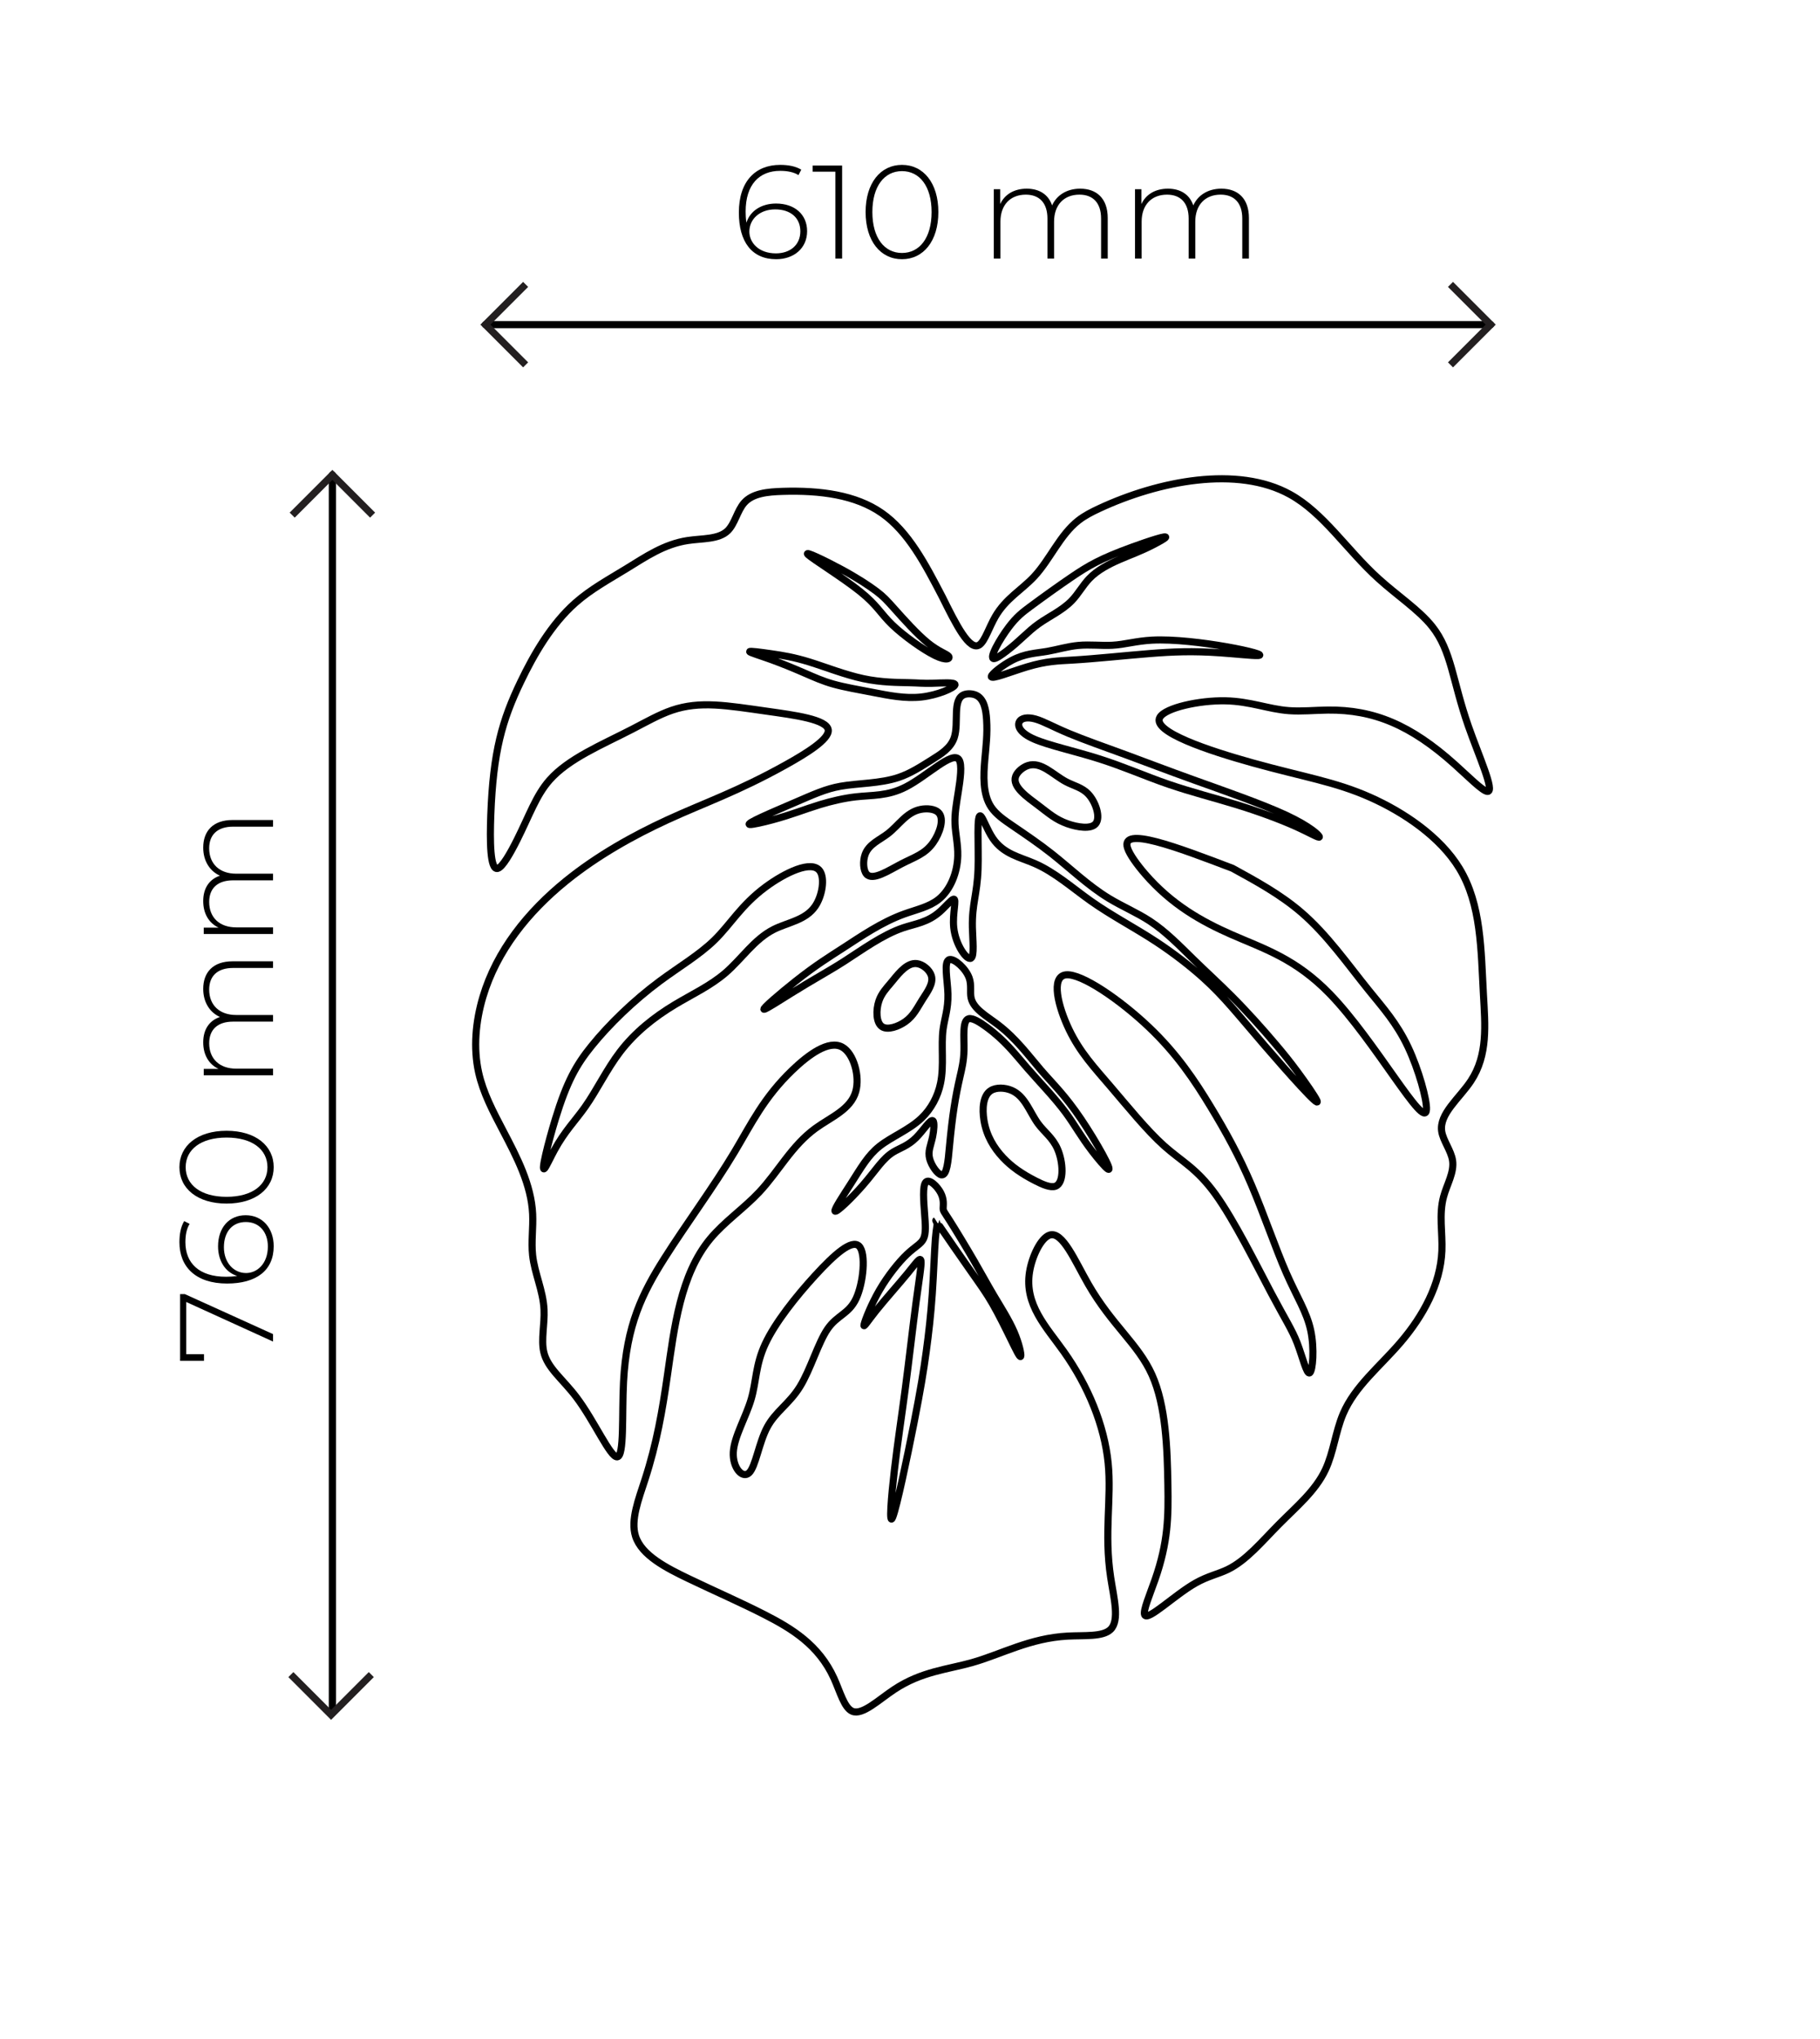 <?xml version="1.0" encoding="utf-8"?>
<!-- Generator: Adobe Illustrator 16.0.3, SVG Export Plug-In . SVG Version: 6.00 Build 0)  -->
<!DOCTYPE svg PUBLIC "-//W3C//DTD SVG 1.1//EN" "http://www.w3.org/Graphics/SVG/1.1/DTD/svg11.dtd">
<svg version="1.1" id="lisc-monstery" xmlns="http://www.w3.org/2000/svg" xmlns:xlink="http://www.w3.org/1999/xlink" x="0px"
	 y="0px" width="192px" height="215px" viewBox="0 0 192 215" enable-background="new 0 0 192 215" xml:space="preserve">
<g id="lisc-610x760">
	
		<path fill="none" stroke="#000000" stroke-width="0.75" stroke-linecap="round" stroke-linejoin="round" stroke-miterlimit="10" d="
		M99.404,62.915c-1.788-3.435-3.577-6.869-6.383-8.823c-2.759-1.922-6.503-2.412-10.461-2.289c-1.567,0.049-3.168,0.193-4.062,1.215
		c-0.717,0.817-0.978,2.201-1.723,2.931c-0.951,0.934-2.691,0.804-4.221,1.035c-2.51,0.38-4.454,1.731-6.483,2.974
		c-1.837,1.125-3.743,2.16-5.368,3.594c-2.55,2.25-4.408,5.481-5.776,8.331c-1.945,4.05-2.902,7.325-3.152,14.055
		c-0.098,2.646-0.087,5.825,0.726,5.616c0.516-0.134,1.355-1.631,2.027-2.969c1.347-2.682,2.023-4.72,3.441-6.332
		c2.009-2.283,5.508-3.713,8.691-5.356c1.465-0.755,2.864-1.558,4.241-2.026c2.934-0.999,5.771-0.488,10.015,0.112
		c2.866,0.407,6.374,0.854,6.462,1.997c0.075,0.975-2.335,2.457-4.468,3.646c-5.107,2.847-8.625,4.021-12.521,5.813
		c-3.522,1.621-7.354,3.744-10.687,6.445c-4.016,3.254-7.308,7.346-8.759,12.221c-0.77,2.588-1.021,5.396-0.45,7.968
		c0.473,2.133,1.513,4.103,2.563,6.104c1.486,2.83,2.993,5.724,3.136,8.824c0.067,1.433-0.158,2.91-0.005,4.328
		c0.208,1.925,1.113,3.74,1.206,5.749c0.07,1.52-0.324,3.146-0.033,4.441c0.387,1.717,1.98,2.844,3.446,4.782
		c1.896,2.507,3.579,6.369,4.308,6.288c0.759-0.084,0.484-4.435,0.665-7.901c0.312-5.992,1.984-9.343,4.305-13.012
		c2.28-3.604,5.187-7.514,7.411-11.234c1.751-2.929,3.079-5.741,6.121-8.65c1.654-1.58,3.814-3.188,5.235-2.401
		c1.209,0.668,1.882,3.073,1.424,4.688c-0.536,1.892-2.622,2.698-4.236,3.868c-2.53,1.834-3.902,4.557-5.951,6.738
		c-1.625,1.729-3.674,3.121-5.163,4.912c-3.147,3.785-3.79,9.362-4.511,14.364c-0.541,3.753-1.125,7.183-2.378,11.047
		c-0.668,2.059-1.525,4.241-0.994,5.937c0.633,2.021,3.237,3.351,5.596,4.482c2.932,1.405,5.487,2.506,8.047,3.815
		c2.848,1.459,5.701,3.18,7.299,6.698c0.64,1.41,1.079,3.107,1.924,3.47c1.067,0.458,2.782-1.21,4.444-2.306
		c2.881-1.901,5.604-2.09,8.202-2.826c3.139-0.891,6.093-2.583,10.102-2.792c1.741-0.091,3.681,0.099,4.499-0.695
		c0.984-0.956,0.342-3.337,0.017-5.479c-0.716-4.726,0.109-8.299-0.268-12.075c-0.395-3.949-2.105-8.117-4.675-11.737
		c-1.859-2.619-4.167-4.95-3.621-8.391c0.266-1.671,1.205-3.604,2.122-3.899c1.366-0.44,2.683,2.756,4.093,5.201
		c2.478,4.299,5.241,6.276,6.701,9.514c1.476,3.272,1.621,7.835,1.682,11.642c0.053,3.27,0.043,5.982-1.369,10.009
		c-0.535,1.524-1.271,3.235-1.085,3.666c0.309,0.714,3.151-2.094,5.381-3.351c1.286-0.726,2.368-0.935,3.37-1.418
		c1.964-0.947,3.616-2.95,5.385-4.738c1.876-1.895,3.883-3.547,4.934-5.787c0.853-1.819,1.075-4.024,1.867-5.887
		c1.243-2.92,3.888-4.997,6.068-7.547c2.383-2.785,4.21-6.138,4.355-9.643c0.079-1.891-0.332-3.826,0.176-5.704
		c0.351-1.298,1.142-2.567,0.949-3.829c-0.16-1.046-0.998-2.085-1.146-3.066c-0.277-1.846,1.878-3.489,3.085-5.321
		c1.803-2.733,1.495-5.887,1.319-9.081c-0.258-4.716-0.226-9.514-2.531-13.311c-2.046-3.371-5.933-5.955-9.408-7.5
		c-3.735-1.662-6.994-2.127-12.414-3.634c-4.566-1.27-10.667-3.278-9.78-4.806c0.581-1.001,4.158-1.794,6.921-1.736
		c2.623,0.056,4.512,0.876,6.692,1.038c1.323,0.099,2.753-0.047,4.112-0.062c4.814-0.049,8.724,1.551,13.395,5.744
		c1.428,1.28,2.926,2.804,3.435,2.835c0.821,0.047-0.929-3.782-2.015-6.891c-1.689-4.837-1.77-7.926-3.815-10.497
		c-1.394-1.752-3.699-3.264-5.681-5.064c-3.349-3.042-5.775-6.908-9.315-8.863c-5.557-3.068-13.858-1.429-20.13,1.488
		c-0.785,0.365-1.538,0.751-2.191,1.259c-1.945,1.514-2.996,4.117-4.666,5.909c-1.308,1.404-2.997,2.309-4.11,4.236
		c-0.636,1.101-1.084,2.535-1.641,2.946C102.296,68.741,100.85,65.828,99.404,62.915z"/>
	
		<path fill="none" stroke="#000000" stroke-width="0.75" stroke-linecap="round" stroke-linejoin="round" stroke-miterlimit="10" d="
		M130.027,91.541c-5.915-2.25-11.829-4.5-11.08-2.146c0.222,0.701,1.032,1.805,1.877,2.777c2.785,3.209,5.947,4.976,9.056,6.342
		c3.411,1.5,6.759,2.516,10.396,6.258c4.771,4.908,10.042,14.508,10.208,12.216c0.072-0.99-0.809-4.202-1.941-6.601
		c-1.196-2.535-2.672-4.164-4.141-5.979c-2.203-2.724-4.389-5.87-7.149-8.238C135.081,94.307,132.554,92.924,130.027,91.541z"/>
	
		<path fill="none" stroke="#000000" stroke-width="0.75" stroke-linecap="round" stroke-linejoin="round" stroke-miterlimit="10" d="
		M127.688,116.64c-1.629-2.681-3.496-5.513-6.489-8.354c-2.992-2.841-7.111-5.692-8.752-5.512c-1.641,0.182-0.805,3.396,0.347,5.785
		c1.152,2.392,2.62,3.957,4.38,6.013c1.76,2.056,3.814,4.6,5.64,6.233c1.827,1.635,3.427,2.359,5.406,5.099
		c1.978,2.737,4.335,7.488,5.856,10.363c1.522,2.874,2.208,3.871,2.771,5.322c0.562,1.452,1.001,3.359,1.32,3.145
		c0.32-0.214,0.52-2.548,0.104-4.486s-1.448-3.481-2.579-6.061c-1.131-2.58-2.361-6.195-3.672-9.268
		C130.709,121.848,129.316,119.32,127.688,116.64z"/>
	
		<path fill="none" stroke="#000000" stroke-width="0.75" stroke-linecap="round" stroke-linejoin="round" stroke-miterlimit="10" d="
		M112.457,82.414c-1.345-0.71-2.618-2.16-4.011-1.707c-0.554,0.18-1.127,0.661-1.303,1.146c-0.395,1.089,1.235,2.188,2.415,3.079
		c1.089,0.822,1.795,1.47,3.061,1.916c1.04,0.366,2.457,0.597,2.964,0c0.553-0.653,0.023-2.291-0.78-3.139
		C114.138,83.008,113.284,82.852,112.457,82.414z"/>
	
		<path fill="none" stroke="#000000" stroke-width="0.75" stroke-linecap="round" stroke-linejoin="round" stroke-miterlimit="10" d="
		M94.239,103.31c0.659-0.803,1.508-1.842,2.485-1.721c0.641,0.08,1.337,0.661,1.526,1.271c0.257,0.832-0.432,1.719-0.952,2.539
		c-0.558,0.883-0.92,1.688-1.784,2.305c-0.746,0.531-1.865,0.923-2.456,0.537c-0.646-0.42-0.662-1.766-0.335-2.725
		c0.267-0.78,0.762-1.305,1.234-1.865C94.05,103.539,94.142,103.427,94.239,103.31z"/>
	
		<path fill="none" stroke="#000000" stroke-width="0.75" stroke-linecap="round" stroke-linejoin="round" stroke-miterlimit="10" d="
		M109.528,118.483c-0.883-1.188-1.373-2.911-2.811-3.528c-0.701-0.302-1.628-0.341-2.199,0.025c-0.831,0.534-0.91,1.926-0.718,3.119
		c0.266,1.646,1.048,2.915,2.005,3.935c0.911,0.971,1.98,1.716,3.414,2.449c0.755,0.388,1.611,0.769,2.135,0.572
		c0.941-0.353,0.814-2.57,0.194-3.961C111.032,119.938,110.174,119.354,109.528,118.483z"/>
	
		<path fill="none" stroke="#000000" stroke-width="0.75" stroke-linecap="round" stroke-linejoin="round" stroke-miterlimit="10" d="
		M97.132,85.331c-1.517,0.297-2.293,1.657-3.472,2.563c-0.887,0.68-2.002,1.104-2.393,2.189c-0.25,0.694-0.204,1.659,0.148,2.068
		c0.637,0.74,2.279-0.348,3.613-1.044c1.459-0.759,2.552-1.047,3.419-2.282c0.678-0.965,1.218-2.509,0.557-3.163
		C98.613,85.276,97.8,85.2,97.132,85.331z"/>
	
		<path fill="none" stroke="#000000" stroke-width="0.75" stroke-linecap="round" stroke-linejoin="round" stroke-miterlimit="10" d="
		M71.176,105.928c-2.184,1.313-4.194,2.917-5.752,4.951c-1.421,1.857-2.467,4.071-3.719,5.841c-1.002,1.415-2.136,2.545-3.209,4.515
		c-0.423,0.775-0.837,1.683-1.029,1.926c-0.465,0.588,0.364-2.71,1.115-5.165c1.225-4.004,2.242-5.766,3.826-7.722
		c1.828-2.26,4.412-4.78,7.215-6.854c2.01-1.486,4.132-2.743,5.713-4.275c1.739-1.687,2.824-3.707,5.452-5.646
		c1.992-1.469,4.871-2.893,5.711-1.662c0.528,0.773,0.253,2.591-0.499,3.699c-1.016,1.496-2.902,1.701-4.4,2.462
		c-2.022,1.028-3.337,3.073-5.052,4.556C74.949,103.936,73.002,104.83,71.176,105.928z"/>
	
		<path fill="none" stroke="#000000" stroke-width="0.75" stroke-linecap="round" stroke-linejoin="round" stroke-miterlimit="10" d="
		M80.728,141.687c1.042-2.243,3.238-5.007,5.26-7.213c2.021-2.206,3.868-3.854,4.636-3.103c0.767,0.752,0.454,3.908-0.313,5.537
		s-1.988,1.732-2.998,3.194c-1.009,1.462-1.807,4.283-2.927,6.093c-1.119,1.811-2.561,2.609-3.449,4.265
		c-0.888,1.655-1.221,4.166-1.916,4.819c-0.694,0.654-1.75-0.549-1.662-2.176c0.088-1.627,1.318-3.677,1.878-5.564
		C79.796,145.652,79.686,143.93,80.728,141.687z"/>
	
		<path fill="none" stroke="#000000" stroke-width="0.75" stroke-linecap="round" stroke-linejoin="round" stroke-miterlimit="10" d="
		M92.445,62.329c0.772,0.582,1.095,0.939,1.976,1.926c0.882,0.986,2.323,2.602,3.458,3.521c1.136,0.921,1.966,1.146,2.185,1.401
		c0.219,0.254-0.173,0.536-1.409-0.062c-1.236-0.598-3.315-2.075-4.537-3.254c-1.222-1.179-1.587-2.058-3.376-3.494
		c-1.79-1.435-5.004-3.427-5.494-3.892c-0.49-0.465,1.745,0.597,3.473,1.531C90.45,60.94,91.673,61.747,92.445,62.329z"/>
	
		<path fill="none" stroke="#000000" stroke-width="0.75" stroke-linecap="round" stroke-linejoin="round" stroke-miterlimit="10" d="
		M98.333,72.035c-0.979,0.026-1.408-0.038-2.498-0.063c-1.09-0.027-2.839-0.015-4.766-0.426c-1.927-0.41-4.031-1.244-5.68-1.755
		c-1.65-0.511-2.844-0.698-4.005-0.866c-1.16-0.168-2.287-0.317-2.295-0.227c-0.007,0.091,1.105,0.423,2.28,0.846
		c1.174,0.424,2.411,0.939,3.47,1.398c1.059,0.458,1.939,0.859,3.094,1.183c1.155,0.323,2.584,0.568,4.178,0.876
		c1.595,0.307,3.356,0.676,5.093,0.481c1.737-0.195,3.451-0.953,3.543-1.273C100.84,71.889,99.313,72.008,98.333,72.035z"/>
	
		<path fill="none" stroke="#000000" stroke-width="0.75" stroke-linecap="round" stroke-linejoin="round" stroke-miterlimit="10" d="
		M108.658,63.968c1.34-0.993,3.029-2.207,4.4-3.136c1.801-1.218,3.052-1.944,6.358-3.148c1.695-0.617,3.93-1.359,3.503-0.981
		c-0.158,0.14-0.678,0.431-1.157,0.68c-1.44,0.748-2.509,1.106-3.694,1.623c-1.096,0.479-2.293,1.093-3.156,1.994
		c-0.683,0.714-1.157,1.608-1.839,2.317c-0.981,1.022-2.391,1.661-3.491,2.441c-1.15,0.814-1.961,1.783-3.393,2.882
		c-0.495,0.38-1.064,0.775-1.318,0.794c-0.605,0.047,0.589-2.049,1.555-3.326C107.239,65.031,107.891,64.535,108.658,63.968z"/>
	
		<path fill="none" stroke="#000000" stroke-width="0.75" stroke-linecap="round" stroke-linejoin="round" stroke-miterlimit="10" d="
		M113.769,68.043c1.209-0.111,2.449,0.046,3.572-0.016c1.329-0.072,2.496-0.449,4.192-0.539c4.521-0.239,12.806,1.566,11.15,1.623
		c-0.579,0.02-2.372-0.174-3.928-0.284c-2.947-0.208-5.043-0.116-7.457,0.075c-2.656,0.212-5.696,0.544-8.175,0.688
		c-1.465,0.084-2.735,0.103-4.792,0.723c-1.649,0.496-3.803,1.379-3.752,0.998c0.035-0.267,1.156-1.155,2.144-1.679
		c1.416-0.751,2.559-0.752,3.781-0.966C111.545,68.483,112.644,68.146,113.769,68.043z"/>
	
		<path fill="none" stroke="#000000" stroke-width="0.75" stroke-linecap="round" stroke-linejoin="round" stroke-miterlimit="10" d="
		M101.754,73.216c-1.341,0.447-0.571,2.976-1.084,4.535c-0.368,1.12-1.395,1.743-2.374,2.356c-1.159,0.724-2.25,1.435-3.498,1.854
		c-1.951,0.657-4.286,0.604-6.122,0.93c-1.58,0.28-2.79,0.841-5.019,1.802c-2.118,0.912-5.154,2.185-4.546,2.232
		c0.289,0.022,1.406-0.232,2.362-0.488c2.097-0.563,3.423-1.123,5.04-1.614c1.173-0.355,2.499-0.671,3.75-0.814
		c1.757-0.2,3.364-0.057,5.288-1.04c2.252-1.15,4.937-3.848,5.61-2.888c0.365,0.521,0.138,2.115-0.069,3.419
		c-0.203,1.28-0.388,2.28-0.344,3.341c0.044,1.066,0.319,2.193,0.292,3.367c-0.039,1.753-0.753,3.608-2.036,4.622
		c-0.997,0.789-2.337,1.068-3.616,1.531c-2.375,0.856-4.537,2.342-6.377,3.537c-1.575,1.021-2.915,1.832-5.116,3.571
		c-1.555,1.229-3.54,2.925-3.289,2.937c0.189,0.009,1.633-0.928,2.844-1.682c2.393-1.49,3.875-2.268,5.593-3.367
		c1.894-1.213,4.075-2.82,6.26-3.55c1.275-0.426,2.552-0.554,3.844-1.688c0.604-0.53,1.211-1.28,1.449-1.323
		c0.363-0.064-0.138,1.52,0.018,2.998c0.191,1.825,1.382,3.487,1.817,3.225c0.38-0.229,0.181-1.936,0.151-3.238
		c-0.056-2.467,0.498-3.483,0.595-6.116c0.089-2.404-0.203-6.156,0.317-5.601c0.244,0.259,0.666,1.465,1.243,2.316
		c1.13,1.667,2.855,1.977,4.41,2.653c2.155,0.938,3.987,2.584,5.93,3.956c2.222,1.57,4.59,2.783,6.915,4.311
		c1.792,1.18,3.559,2.544,4.979,3.827c2.17,1.96,3.533,3.729,6.443,7.106c2.43,2.818,5.937,6.759,5.517,5.803
		c-0.19-0.432-1.187-1.873-2.028-3.01c-0.85-1.152-1.539-1.994-2.285-2.875c-1.404-1.66-3.01-3.457-4.658-5.108
		c-1.332-1.334-2.691-2.571-4.027-3.872c-1.47-1.432-2.912-2.939-4.617-4.056c-1.368-0.896-2.905-1.541-4.311-2.391
		c-2.198-1.329-4.075-3.159-6.077-4.738c-1.334-1.05-2.724-1.99-4.178-2.982c-0.825-0.562-1.671-1.142-2.189-1.921
		c-0.904-1.357-0.815-3.32-0.666-5.031c0.124-1.412,0.287-2.652,0.187-4.184c-0.067-1.022-0.252-2.174-1.099-2.569
		C102.61,73.125,102.108,73.098,101.754,73.216z"/>
	
		<path fill="none" stroke="#000000" stroke-width="0.75" stroke-linecap="round" stroke-linejoin="round" stroke-miterlimit="10" d="
		M112.717,77.307c1.646,0.69,3.937,1.491,6.069,2.273c2.132,0.783,4.105,1.548,7.151,2.644c3.047,1.095,7.166,2.521,9.717,3.705
		c2.551,1.187,3.533,2.134,3.529,2.304c-0.004,0.172-0.994-0.436-2.592-1.148c-1.597-0.713-3.802-1.532-6.139-2.251
		c-2.337-0.718-4.806-1.338-7.197-2.16c-2.391-0.822-4.704-1.849-7.269-2.665c-2.564-0.817-5.381-1.425-6.906-2.093
		c-1.526-0.668-1.761-1.396-1.548-1.815c0.214-0.419,0.875-0.529,1.706-0.296C110.07,76.038,111.071,76.617,112.717,77.307z"/>
	
		<path fill="none" stroke="#000000" stroke-width="0.75" stroke-linecap="round" stroke-linejoin="round" stroke-miterlimit="10" d="
		M100.003,104.809c-0.037-1.509-0.491-3.521,0.175-3.648c0.517-0.102,1.711,0.937,2.067,1.945c0.264,0.746,0.07,1.477,0.198,2.094
		c0.242,1.164,1.636,1.92,2.808,2.808c1.952,1.479,3.286,3.324,4.557,4.8c1.289,1.496,2.512,2.613,4.252,5.193
		c1.539,2.283,3.482,5.709,2.797,5.236c-0.286-0.196-1.027-1.07-1.631-1.858c-1.196-1.562-1.855-2.79-2.77-4.036
		c-1.179-1.605-2.784-3.24-4.117-4.775c-1.281-1.475-2.312-2.857-4.271-4.29c-0.671-0.491-1.45-0.987-1.878-0.876
		c-0.695,0.182-0.462,1.971-0.494,3.331c-0.025,1.129-0.233,1.964-0.416,2.761c-0.496,2.162-0.807,4.041-1.127,7.49
		c-0.126,1.365-0.254,2.977-0.841,2.877c-0.406-0.068-1.032-0.955-1.23-1.67c-0.226-0.818,0.11-1.41,0.306-2.354
		c0.137-0.663,0.205-1.499,0.041-1.667c-0.246-0.253-1.015,1.002-1.776,1.765c-0.86,0.862-1.71,1.097-2.394,1.509
		c-1.155,0.698-1.837,1.911-3.236,3.517c-1.169,1.344-2.84,2.963-2.936,2.712c-0.078-0.202,0.865-1.617,1.612-2.786
		c1.176-1.841,1.865-3.07,3.075-4.032c1.275-1.013,3.128-1.727,4.438-2.974c1.029-0.979,1.722-2.287,2.011-3.681
		c0.39-1.885,0.039-3.927,0.265-5.666C99.638,107.379,100.041,106.36,100.003,104.809z"/>
	
		<path fill="none" stroke="#000000" stroke-width="0.75" stroke-linecap="round" stroke-linejoin="round" stroke-miterlimit="10" d="
		M97.665,124.633c0.357-0.398,1.202,0.417,1.572,1.119c0.37,0.701,0.266,1.287,0.261,1.607c-0.006,0.319,0.086,0.371,0.692,1.32
		c0.605,0.949,1.725,2.795,2.565,4.241c0.839,1.446,1.399,2.493,2.106,3.683c0.707,1.188,1.561,2.52,2.109,3.776
		c0.548,1.257,0.791,2.44,0.711,2.615c-0.079,0.177-0.479-0.655-1.043-1.808c-0.563-1.152-1.29-2.625-1.95-3.768
		c-0.66-1.143-1.253-1.954-2.318-3.47c-1.064-1.516-2.601-3.733-3.236-4.667c-0.635-0.933-0.369-0.58-0.299-0.335
		c0.07,0.245-0.055,0.383-0.157,1.646c-0.101,1.262-0.178,3.649-0.329,5.832c-0.151,2.184-0.375,4.161-0.643,6.123
		c-0.268,1.961-0.579,3.906-1.289,7.506s-1.817,8.854-2.238,9.894c-0.421,1.041-0.155-2.132,0.182-5.025
		c0.337-2.892,0.745-5.501,1.143-8.531c0.399-3.03,0.788-6.48,1.12-8.98s0.607-4.05,0.533-4.494
		c-0.075-0.443-0.499,0.218-1.432,1.354c-0.934,1.137-2.378,2.75-3.312,3.918c-0.935,1.17-1.36,1.897-1.258,1.443
		c0.102-0.453,0.733-2.087,1.62-3.615c0.887-1.527,2.031-2.949,2.905-3.781c0.874-0.831,1.477-1.071,1.747-1.635
		c0.27-0.564,0.206-1.451,0.109-2.703S97.308,125.032,97.665,124.633z"/>
</g>
<g id="wymiary">
	<g id="strzalka-2">
		
			<line fill="none" stroke="#000000" stroke-width="0.762" stroke-linecap="round" stroke-linejoin="round" x1="35.066" y1="180.487" x2="35.066" y2="50.066"/>
		<path fill="none" stroke="#231F20" stroke-width="0.75" stroke-miterlimit="10" d="M20.928,48.212"/>
		<polyline fill="none" stroke="#231F20" stroke-width="0.75" stroke-miterlimit="10" points="39.17,176.545 34.928,180.788 
			30.686,176.545 		"/>
		<polyline fill="none" stroke="#231F20" stroke-width="0.75" stroke-miterlimit="10" points="39.308,54.309 35.066,50.066 
			30.824,54.309 		"/>
	</g>
	<g id="strzalka-1">
		
			<line fill="none" stroke="#000000" stroke-width="0.75" stroke-linecap="round" stroke-linejoin="round" x1="51.208" y1="34.225" x2="157.261" y2="34.225"/>
		<path fill="none" stroke="#231F20" stroke-width="0.75" stroke-miterlimit="10" d="M159.115,20.087"/>
		<polyline fill="none" stroke="#231F20" stroke-width="0.75" stroke-miterlimit="10" points="55.451,38.467 51.208,34.225 
			55.451,29.983 		"/>
		<polyline fill="none" stroke="#231F20" stroke-width="0.75" stroke-miterlimit="10" points="153.019,38.467 157.261,34.225 
			153.019,29.983 		"/>
	</g>
	<g>
		<path d="M85.146,24.372c0,1.793-1.387,2.956-3.264,2.956c-2.578,0-3.936-1.849-3.936-4.917c0-3.32,1.765-5.029,4.356-5.029
			c0.84,0,1.625,0.14,2.227,0.504l-0.294,0.574c-0.504-0.322-1.19-0.448-1.933-0.448c-2.199,0-3.642,1.443-3.642,4.287
			c0,0.294,0.014,0.728,0.084,1.176c0.406-1.289,1.639-2.017,3.124-2.017C83.83,21.458,85.146,22.607,85.146,24.372z M84.432,24.386
			c0-1.401-1.008-2.311-2.661-2.311c-1.611,0-2.718,1.022-2.718,2.339c0,1.149,0.967,2.297,2.802,2.297
			C83.382,26.711,84.432,25.801,84.432,24.386z"/>
		<path d="M88.84,17.453v9.805h-0.714v-9.161H85.73v-0.644H88.84z"/>
		<path d="M91.316,22.355c0-3.067,1.583-4.973,3.838-4.973s3.838,1.905,3.838,4.973c0,3.068-1.583,4.973-3.838,4.973
			S91.316,25.423,91.316,22.355z M98.278,22.355c0-2.731-1.274-4.314-3.124-4.314s-3.124,1.583-3.124,4.314s1.274,4.314,3.124,4.314
			S98.278,25.086,98.278,22.355z"/>
		<path d="M116.859,22.985v4.272h-0.701v-4.216c0-1.653-0.854-2.521-2.283-2.521c-1.653,0-2.675,1.107-2.675,2.844v3.894h-0.7
			v-4.216c0-1.653-0.854-2.521-2.283-2.521c-1.653,0-2.676,1.107-2.676,2.844v3.894h-0.7v-7.312h0.672v1.569
			c0.476-1.022,1.471-1.625,2.801-1.625c1.317,0,2.283,0.603,2.676,1.765c0.476-1.064,1.541-1.765,2.956-1.765
			C115.71,19.89,116.859,20.94,116.859,22.985z"/>
		<path d="M131.755,22.985v4.272h-0.701v-4.216c0-1.653-0.854-2.521-2.283-2.521c-1.653,0-2.675,1.107-2.675,2.844v3.894h-0.7
			v-4.216c0-1.653-0.854-2.521-2.283-2.521c-1.653,0-2.676,1.107-2.676,2.844v3.894h-0.7v-7.312h0.672v1.569
			c0.476-1.022,1.471-1.625,2.801-1.625c1.317,0,2.283,0.603,2.676,1.765c0.476-1.064,1.541-1.765,2.956-1.765
			C130.606,19.89,131.755,20.94,131.755,22.985z"/>
	</g>
	<g>
		<path d="M18.999,136.434h0.504l9.301,4.216v0.785l-9.161-4.174v5.505h1.877v0.701h-2.521V136.434z"/>
		<path d="M25.918,128.117c1.793,0,2.956,1.387,2.956,3.264c0,2.577-1.849,3.936-4.917,3.936c-3.32,0-5.029-1.765-5.029-4.356
			c0-0.84,0.14-1.625,0.504-2.227l0.574,0.294c-0.322,0.504-0.448,1.191-0.448,1.933c0,2.199,1.443,3.642,4.287,3.642
			c0.294,0,0.728-0.014,1.176-0.084c-1.289-0.406-2.017-1.639-2.017-3.124C23.005,129.434,24.154,128.117,25.918,128.117z
			 M25.933,128.832c-1.401,0-2.311,1.008-2.311,2.662c0,1.611,1.022,2.717,2.339,2.717c1.149,0,2.297-0.967,2.297-2.802
			C28.258,129.882,27.348,128.832,25.933,128.832z"/>
		<path d="M23.901,126.889c-3.067,0-4.973-1.583-4.973-3.838s1.905-3.838,4.973-3.838c3.068,0,4.973,1.583,4.973,3.838
			S26.969,126.889,23.901,126.889z M23.901,119.928c-2.731,0-4.314,1.274-4.314,3.124s1.583,3.124,4.314,3.124
			s4.314-1.274,4.314-3.124S26.633,119.928,23.901,119.928z"/>
		<path d="M24.532,101.347h4.272v0.701h-4.216c-1.653,0-2.521,0.854-2.521,2.283c0,1.653,1.107,2.675,2.844,2.675h3.894v0.7h-4.216
			c-1.653,0-2.521,0.854-2.521,2.283c0,1.653,1.107,2.676,2.844,2.676h3.894v0.7h-7.312v-0.672h1.569
			c-1.022-0.476-1.625-1.471-1.625-2.801c0-1.317,0.603-2.283,1.765-2.676c-1.064-0.476-1.765-1.541-1.765-2.956
			C21.436,102.496,22.487,101.347,24.532,101.347z"/>
		<path d="M24.532,86.451h4.272v0.701h-4.216c-1.653,0-2.521,0.854-2.521,2.283c0,1.653,1.107,2.675,2.844,2.675h3.894v0.7h-4.216
			c-1.653,0-2.521,0.854-2.521,2.283c0,1.653,1.107,2.676,2.844,2.676h3.894v0.7h-7.312v-0.672h1.569
			c-1.022-0.476-1.625-1.471-1.625-2.801c0-1.317,0.603-2.283,1.765-2.676c-1.064-0.476-1.765-1.541-1.765-2.956
			C21.436,87.6,22.487,86.451,24.532,86.451z"/>
	</g>
</g>
<g>
</g>
<g>
</g>
<g>
</g>
<g>
</g>
<g>
</g>
<g>
</g>
</svg>
